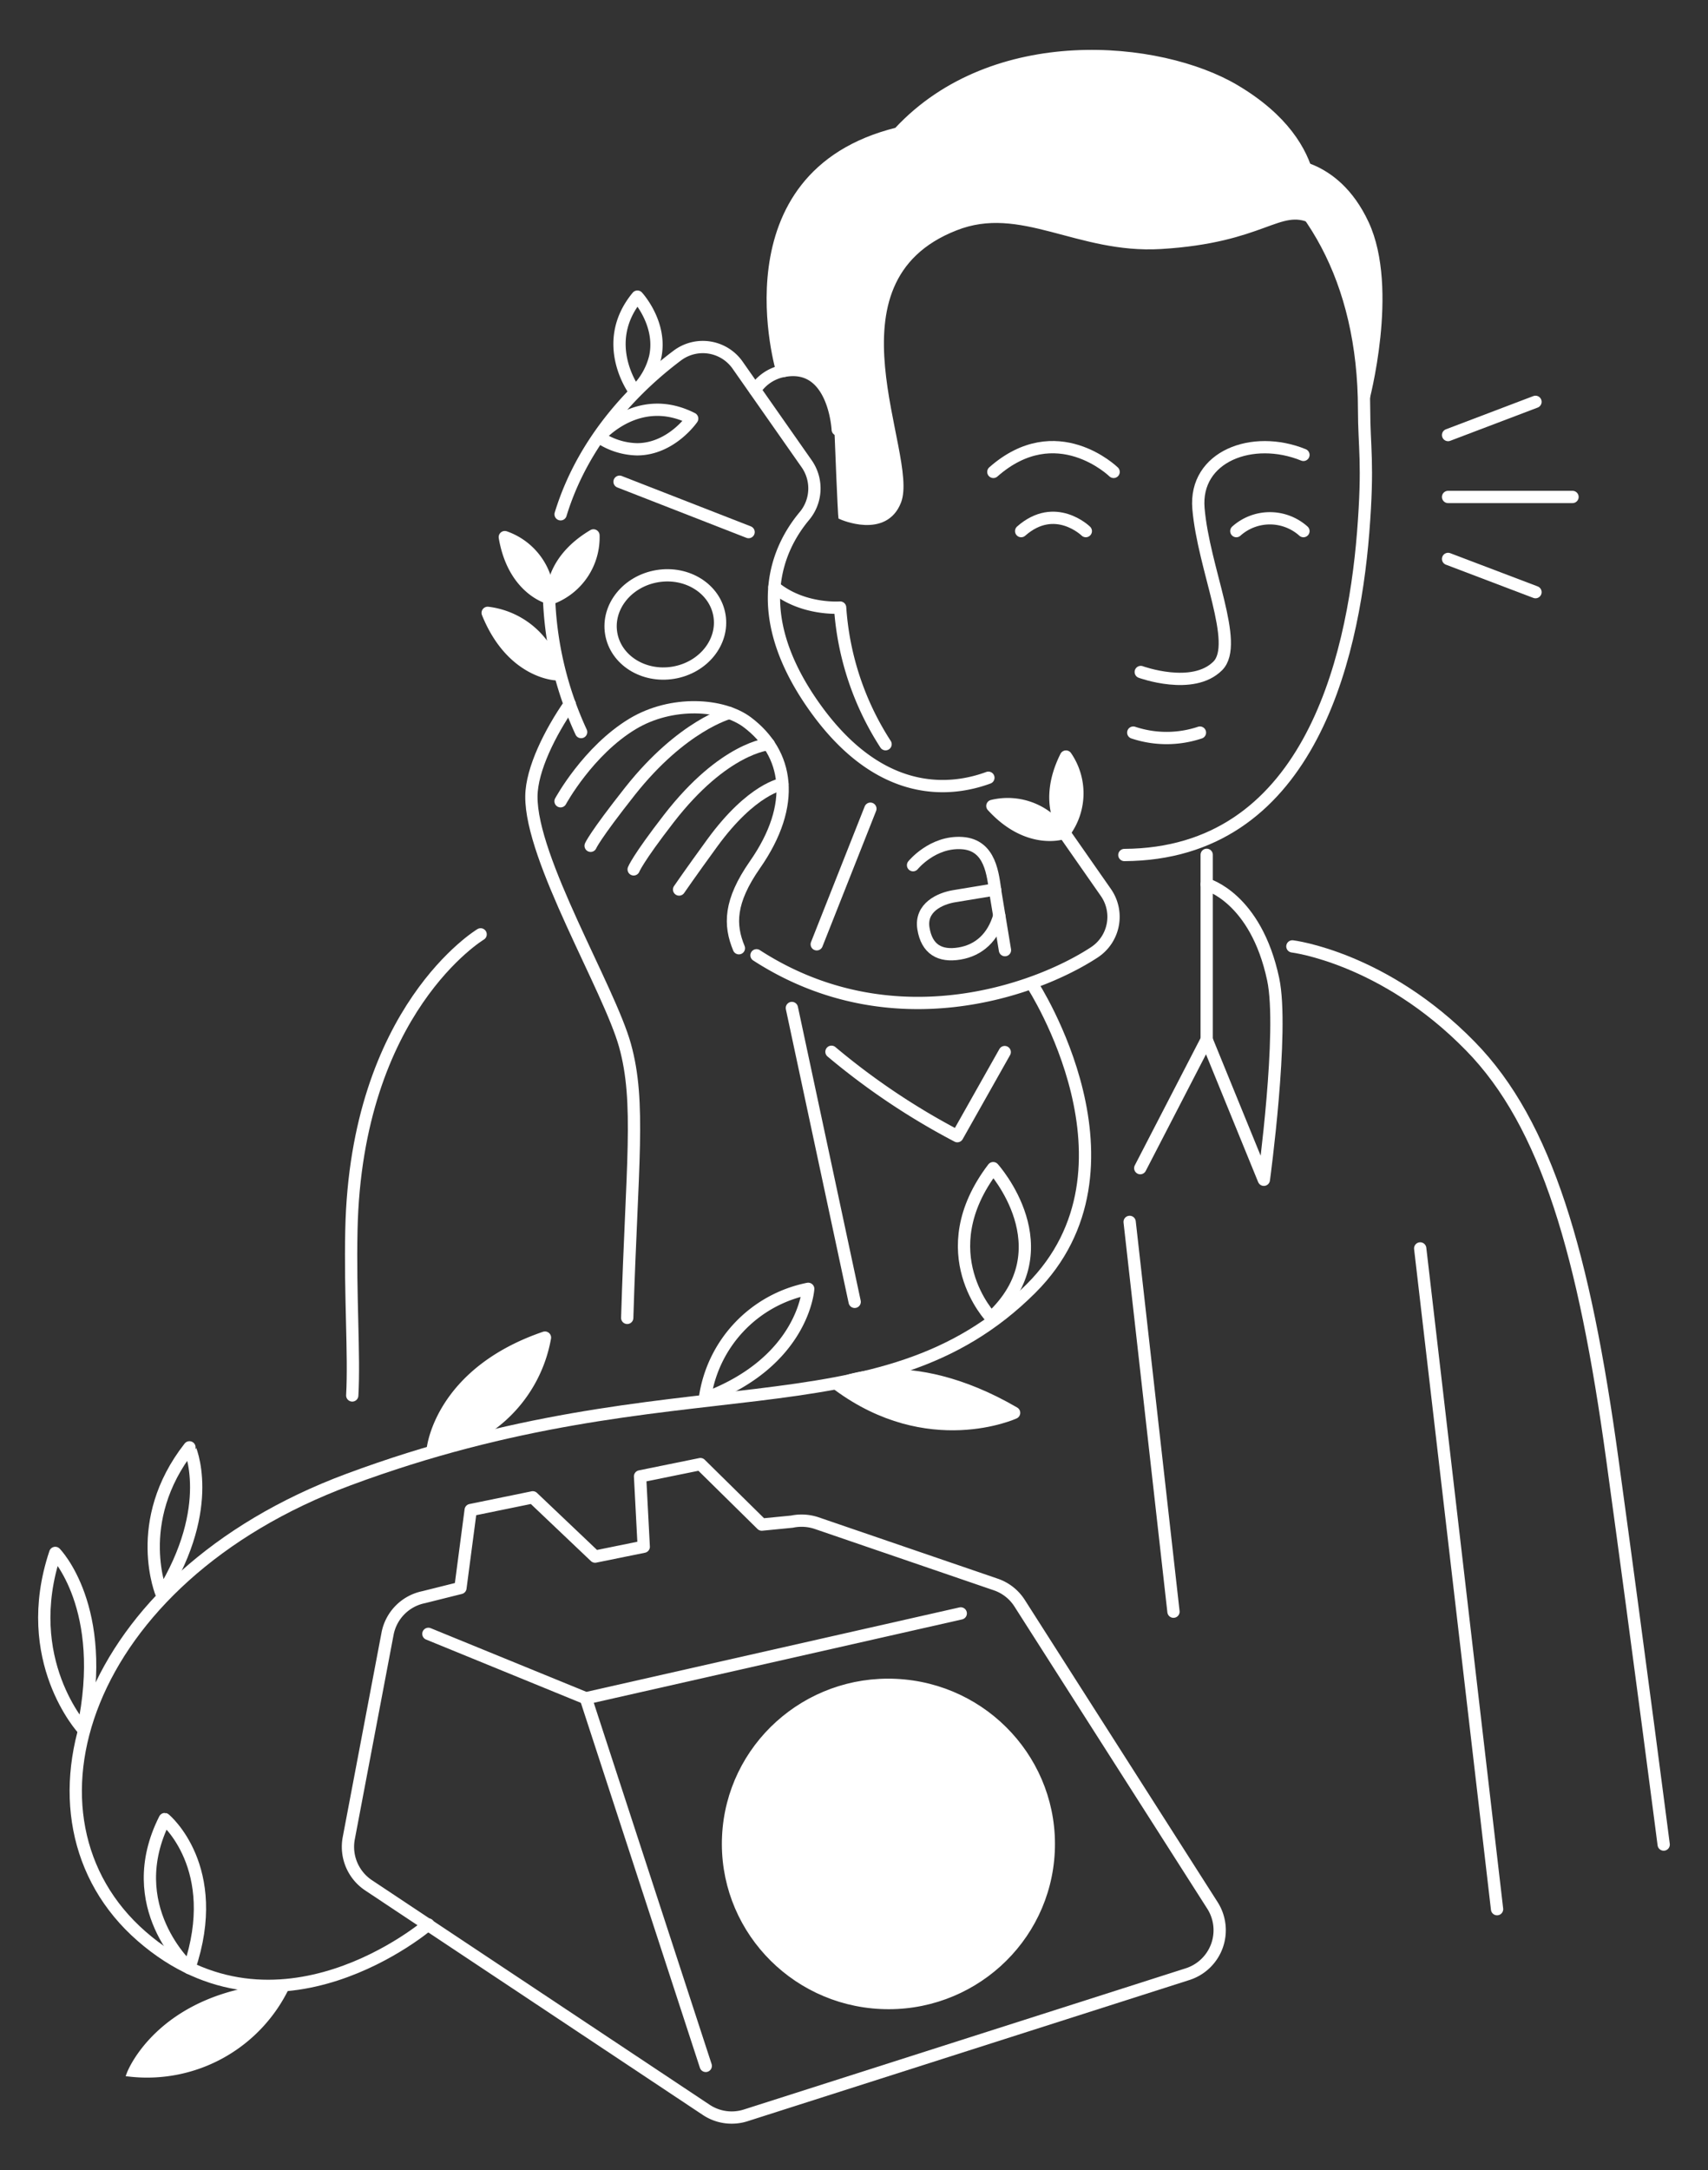 <svg id="Layer_1" data-name="Layer 1"
    xmlns="http://www.w3.org/2000/svg" viewBox="0 0 278.22 353.38">
    <rect x="0" y="0" width="278.22" height="353.38" fill="#333333" stroke="none"/>
    <defs>
        <style>.cls-1{fill:none;}.cls-1,.cls-2,.cls-3,.cls-4,.cls-5{stroke:#ffffff;}.cls-1,.cls-2,.cls-4{stroke-linecap:round;stroke-linejoin:round;stroke-width:2px;}.cls-2,.cls-5,.cls-6{fill:#fff;}.cls-3,.cls-4{fill:#ffffff;}.cls-3,.cls-5{stroke-miterlimit:10;}</style>
    </defs>
    <path class="cls-1" d="M92.81,114.65c-3.19,4.59-6.21,10.62-6.25,15-.1,10.27,12.67,31.3,15.25,40.58s1.12,19.37.36,44.36"/>
    <path class="cls-1" d="M162.2,258l-29.2-10a7.7,7.7,0,0,0-4-.23l-4.91.48-10-9.85-9.83,2,.6,11.45-7.92,1.61-10.16-9.65-10.11,2.07L75,258.57l-6,1.5a7.51,7.51,0,0,0-5.88,6l-6.31,33.25a7.53,7.53,0,0,0,3.22,7.66l55,36.56a7.49,7.49,0,0,0,6.45.9l72-23a7.51,7.51,0,0,0,4-11.21L166.1,261.07A7.47,7.47,0,0,0,162.2,258Z"/>
    <path class="cls-1" d="M78.29,152.14S58,164.31,57.24,200.29c-.23,10.69.51,20.34.14,26.93"/>
    <polyline class="cls-1" points="185.74 190.21 196.56 169.28 196.56 139.19"/>
    <path class="cls-1" d="M135.44,171.26A114.21,114.21,0,0,0,155.94,185l7.72-13.69"/>
    <path class="cls-1" d="M210.52,154.1s14.89,1.8,29,16.25c12.45,12.7,18.55,34,23.11,67.21S271,300.35,271,300.35"/>
    <path class="cls-1" d="M185.82,109.42s8.47,3.1,12.55-1c3.58-3.62-2.32-15.8-3.15-25.62-.72-8.5,8.82-12.1,17.1-8.73"/>
    <path class="cls-1" d="M181.4,76.84s-9.3-9.07-19.59,0"/>
    <path class="cls-1" d="M176.87,86.48s-5-4.87-10.53,0"/>
    <path class="cls-1" d="M212.32,86.48a8.2,8.2,0,0,0-10.93,0"/>
    <path class="cls-1" d="M69.78,313.36s-24.63,21.15-46.7,1.93-9.78-58.21,33.68-74.37c53.79-20,86.4-6.38,111.2-31.13,19.62-19.58.24-49.42.24-49.42"/>
    <path class="cls-1" d="M13.53,281.56S3.15,270.33,9,252.86C9,252.86,17.76,261.75,13.53,281.56Z"/>
    <path class="cls-1" d="M161.78,190.21s11.83,13.08-.33,24.35C161.45,214.56,151.29,204,161.78,190.21Z"/>
    <path class="cls-1" d="M26.35,259.61s-5-11.8,4.51-23.94C30.86,235.67,35.29,245.17,26.35,259.61Z"/>
    <path class="cls-1" d="M114.82,227.71a21.19,21.19,0,0,1,16.83-17.85S130.94,221.72,114.82,227.71Z"/>
    <path class="cls-1" d="M30.84,320.47s-11.22-10-4-24.27C26.85,296.2,36.38,304.11,30.84,320.47Z"/>
    <path class="cls-1" d="M184.6,119.29a17.17,17.17,0,0,0,10.86,0"/>
    <line class="cls-1" x1="231.34" y1="203.28" x2="243.86" y2="310.87"/>
    <line class="cls-1" x1="184.01" y1="198.96" x2="191.15" y2="262.43"/>
    <path class="cls-1" d="M196.56,144s8,2.14,10.83,15.45c1.79,8.38-1.52,32.65-1.52,32.65l-9.31-22.8"/>
    <path class="cls-1" d="M123,63.48a7.08,7.08,0,0,1,4.75-3.1c8.17-1.46,8.71,9.57,8.71,9.57"/>
    <path class="cls-1" d="M144.25,121.18a46.66,46.66,0,0,1-7.4-22.25s-6.08.49-10.7-3.33"/>
    <path class="cls-1" d="M127.71,60.38s-4-30.34,27.39-41S222.16,24,222.2,66.69c0,6.12.75,8.67-.15,20-1.7,21.41-9.28,52.36-38.9,52.53"/>
    <polyline class="cls-1" points="69.78 266.04 95.44 276.53 156.5 262.71"/>
    <line class="cls-1" x1="95.43" y1="276.53" x2="114.96" y2="336.39"/>
    <path class="cls-1" d="M161,126.64c-6.2,2.28-17.8,3.52-28.55-11.85-10.63-15.21-5.7-25.62-1.46-30.72a7,7,0,0,0,.44-8.51L120.16,59.47a6.92,6.92,0,0,0-9.84-1.57c-6.08,4.56-15.12,13.13-19,25.84"/>
    <path class="cls-1" d="M123.23,155.55c21.83,14.12,45.29,5.88,55-.46a6.92,6.92,0,0,0,1.9-9.78l-6.64-9.51"/>
    <path class="cls-1" d="M89.46,98a56.93,56.93,0,0,0,5.2,21.2"/>
    <line class="cls-2" x1="128.99" y1="164.13" x2="139.22" y2="211.98"/>
    <path class="cls-1" d="M91.31,130.47s4.46-8.22,11.75-12.61c6.35-3.81,14.64-3.3,18.7-.23,6.62,5,8.11,13.3,1.21,23.18-4.18,6-4.18,9.8-2.61,13.59"/>
    <ellipse class="cls-3" cx="144.7" cy="300.21" rx="26.41" ry="26.63" transform="translate(-162 430.59) rotate(-87.29)"/>
    <path class="cls-3" d="M46.72,323.36a25.16,25.16,0,0,1-25.56,14.28S26.21,324.32,46.72,323.36Z"/>
    <path class="cls-4" d="M165.19,230.05s-13.9,6.38-28.7-4.59C136.49,225.46,147.67,219.87,165.19,230.05Z"/>
    <path class="cls-4" d="M88.77,217.8A22.46,22.46,0,0,1,70.49,236S71.66,223.65,88.77,217.8Z"/>
    <path class="cls-4" d="M79.44,99.79a13.06,13.06,0,0,1,11.15,10S83.38,109.54,79.44,99.79Z"/>
    <path class="cls-4" d="M82.23,87.46a10.56,10.56,0,0,1,7.08,9.87S83.66,95.85,82.23,87.46Z"/>
    <path class="cls-4" d="M96.67,87.18A10.58,10.58,0,0,1,90,97.33S89.35,91.52,96.67,87.18Z"/>
    <path class="cls-4" d="M161.65,131.23A10.6,10.6,0,0,1,173,135.7S167.39,137.52,161.65,131.23Z"/>
    <path class="cls-4" d="M173.64,123.19a10.57,10.57,0,0,1-.12,12.14S169.83,130.8,173.64,123.19Z"/>
    <path class="cls-3" d="M146.17,21.2c15.64-16.78,42.76-14.26,55.17-6.9,16.11,9.55,12.32,21.59,12.32,21.59-5.35-2.5-7.74,3.15-24.57,4.16-13.53.81-22.77-7.25-33.47-3-22.34,8.75-6.43,37-9.31,44.58-2.16,5.64-9.26,2.47-9.26,2.47s-.12-1-.63-14.1c-.47-11.78-9.47-9.4-9.47-9.4s-9.74-32.23,19.22-39.35"/>
    <path class="cls-3" d="M208.72,26.27s8.81-.56,13.77,10.12,0,29,0,29-1.62-29.24-13.77-33.16Z"/>
    <path class="cls-1" d="M118.79,116.09s-7.66,2-16.16,12.73c-5.85,7.41-6.42,8.9-6.42,8.9"/>
    <path class="cls-1" d="M125.22,121.17s-7.28.5-16.28,12.13c-5.12,6.62-5.72,8.26-5.72,8.26"/>
    <path class="cls-1" d="M127.45,127.67s-4.94.68-11.45,9.62c-3.49,4.79-5.38,7.55-5.38,7.55"/>
    <line class="cls-2" x1="235.88" y1="70.84" x2="250.12" y2="65.43"/>
    <line class="cls-2" x1="235.88" y1="91.01" x2="250.12" y2="96.42"/>
    <line class="cls-2" x1="235.88" y1="80.92" x2="256.15" y2="80.92"/>
    <path class="cls-1" d="M106.72,58.15a11.42,11.42,0,0,1-3.29,5.62s-5.92-7.82.4-15.47c0,0,4.08,4.42,2.89,9.85"/>
    <path class="cls-1" d="M103.78,73.16a11.41,11.41,0,0,1-6.21-2s6.32-7.5,15.18-3c0,0-3.42,5-9,5"/>
    <ellipse class="cls-1" cx="108.37" cy="101.68" rx="8.94" ry="7.97" transform="translate(-15.13 19.04) rotate(-9.39)"/>
    <line class="cls-1" x1="121.94" y1="86.64" x2="100.92" y2="78.44"/>
    <line class="cls-1" x1="141.78" y1="131.68" x2="133.04" y2="153.76"/>
    <path class="cls-1" d="M148.73,140.88s3.19-3.93,8-3.6c4.66.32,5,5.17,5.43,8.11l1.54,9.32"/>
    <path class="cls-1" d="M162.09,144.83l-6.67,1.1c-2.3.38-5.55,1.84-5,5.25s2.69,4.61,5.88,4.08,5.47-2.65,6.47-6.12"/>
    <path class="cls-5" d="M144.45,295.37s-5.31-4.22-9-.51S137.71,307,146.72,309"/>
    <path class="cls-5" d="M144.45,295.37s3.67-5.71,8.37-3.41,1.79,12.27-6.1,17.05"/>
    <path class="cls-6" d="M144.58,278.1h.15a3,3,0,0,1-.13,5.9h-.15a3,3,0,0,1,.13-5.9m0-1.13a4.08,4.08,0,0,0-.18,8.16h.2a4.08,4.08,0,0,0,.18-8.15Z"/>
    <path class="cls-6" d="M144.6,316.42a3,3,0,0,1,.13,5.9h-.15a3,3,0,0,1-.13-5.9h.15m0-1.13h-.2a4.08,4.08,0,0,0,.18,8.16h.2a4.08,4.08,0,0,0-.18-8.16Z"/>
    <path class="cls-6" d="M163.71,297.23h.14a3,3,0,0,1-.14,6h-.15a3,3,0,0,1,.15-6m0-1.13a4.12,4.12,0,0,0-.2,8.23h.2a4.12,4.12,0,0,0,.19-8.23Z"/>
    <path class="cls-6" d="M125.38,297.23a3,3,0,0,1,.14,6h-.14a3,3,0,0,1-.14-6h.14m0-1.13h-.19a4.12,4.12,0,0,0,.19,8.23h.2a4.12,4.12,0,0,0-.2-8.23Z"/>
    <path class="cls-6" d="M161.2,306.77h0a2.93,2.93,0,0,1,2.86,2.32,3,3,0,0,1-2.93,3.64,2.91,2.91,0,0,1-1.57-.46,3,3,0,0,1,1.64-5.5m0-1.13a4.12,4.12,0,0,0-2.25,7.58,4.06,4.06,0,0,0,2.18.64,4.13,4.13,0,0,0,2.25-7.58,4.06,4.06,0,0,0-2.18-.64Z"/>
    <path class="cls-6" d="M128,287.7a2.9,2.9,0,0,1,1.33.32,3,3,0,0,1-1.39,5.64,2.93,2.93,0,0,1-1.33-.32A3,3,0,0,1,128,287.7m0-1.13a4.12,4.12,0,0,0-1.91,7.77,4,4,0,0,0,1.85.45A4.12,4.12,0,0,0,129.8,287a4,4,0,0,0-1.85-.45Z"/>
    <path class="cls-6" d="M154.24,313.79h0a3,3,0,0,1,1.35,5.58,3,3,0,0,1-1.4.34,2.94,2.94,0,0,1-2.62-1.57,3,3,0,0,1,2.67-4.35m0-1.13a4.13,4.13,0,0,0-1.91.48,4.09,4.09,0,1,0,1.91-.48Z"/>
    <path class="cls-6" d="M134.9,280.71a2.93,2.93,0,0,1,2.47,1.34,3,3,0,0,1-.89,4.1,3,3,0,0,1-1.64.49,3,3,0,0,1-1.58-5.44,3,3,0,0,1,1.64-.49m0-1.13a4.16,4.16,0,0,0-2.26.67,4.11,4.11,0,0,0-1.22,5.67,4.06,4.06,0,0,0,3.42,1.85,4.13,4.13,0,0,0,3.48-6.34,4.07,4.07,0,0,0-3.42-1.85Z"/>
    <path class="cls-6" d="M135,313.87a3,3,0,0,1,1.38.33,3,3,0,1,1-1.38-.33m0-1.13a4.08,4.08,0,0,0-1.84,7.72,4.18,4.18,0,0,0,1.89.46,4.08,4.08,0,0,0,1.84-7.72,4,4,0,0,0-1.89-.46Z"/>
    <path class="cls-6" d="M128,306.89a3,3,0,0,1,2.51,1.37,3,3,0,0,1,.42,2.25,2.92,2.92,0,0,1-2.86,2.33,3,3,0,0,1-1.66-5.48,2.88,2.88,0,0,1,1.59-.47m0-1.13a4.11,4.11,0,0,0,.07,8.21,4,4,0,0,0,2.2-.65,4.12,4.12,0,0,0-2.27-7.56Z"/>
</svg>